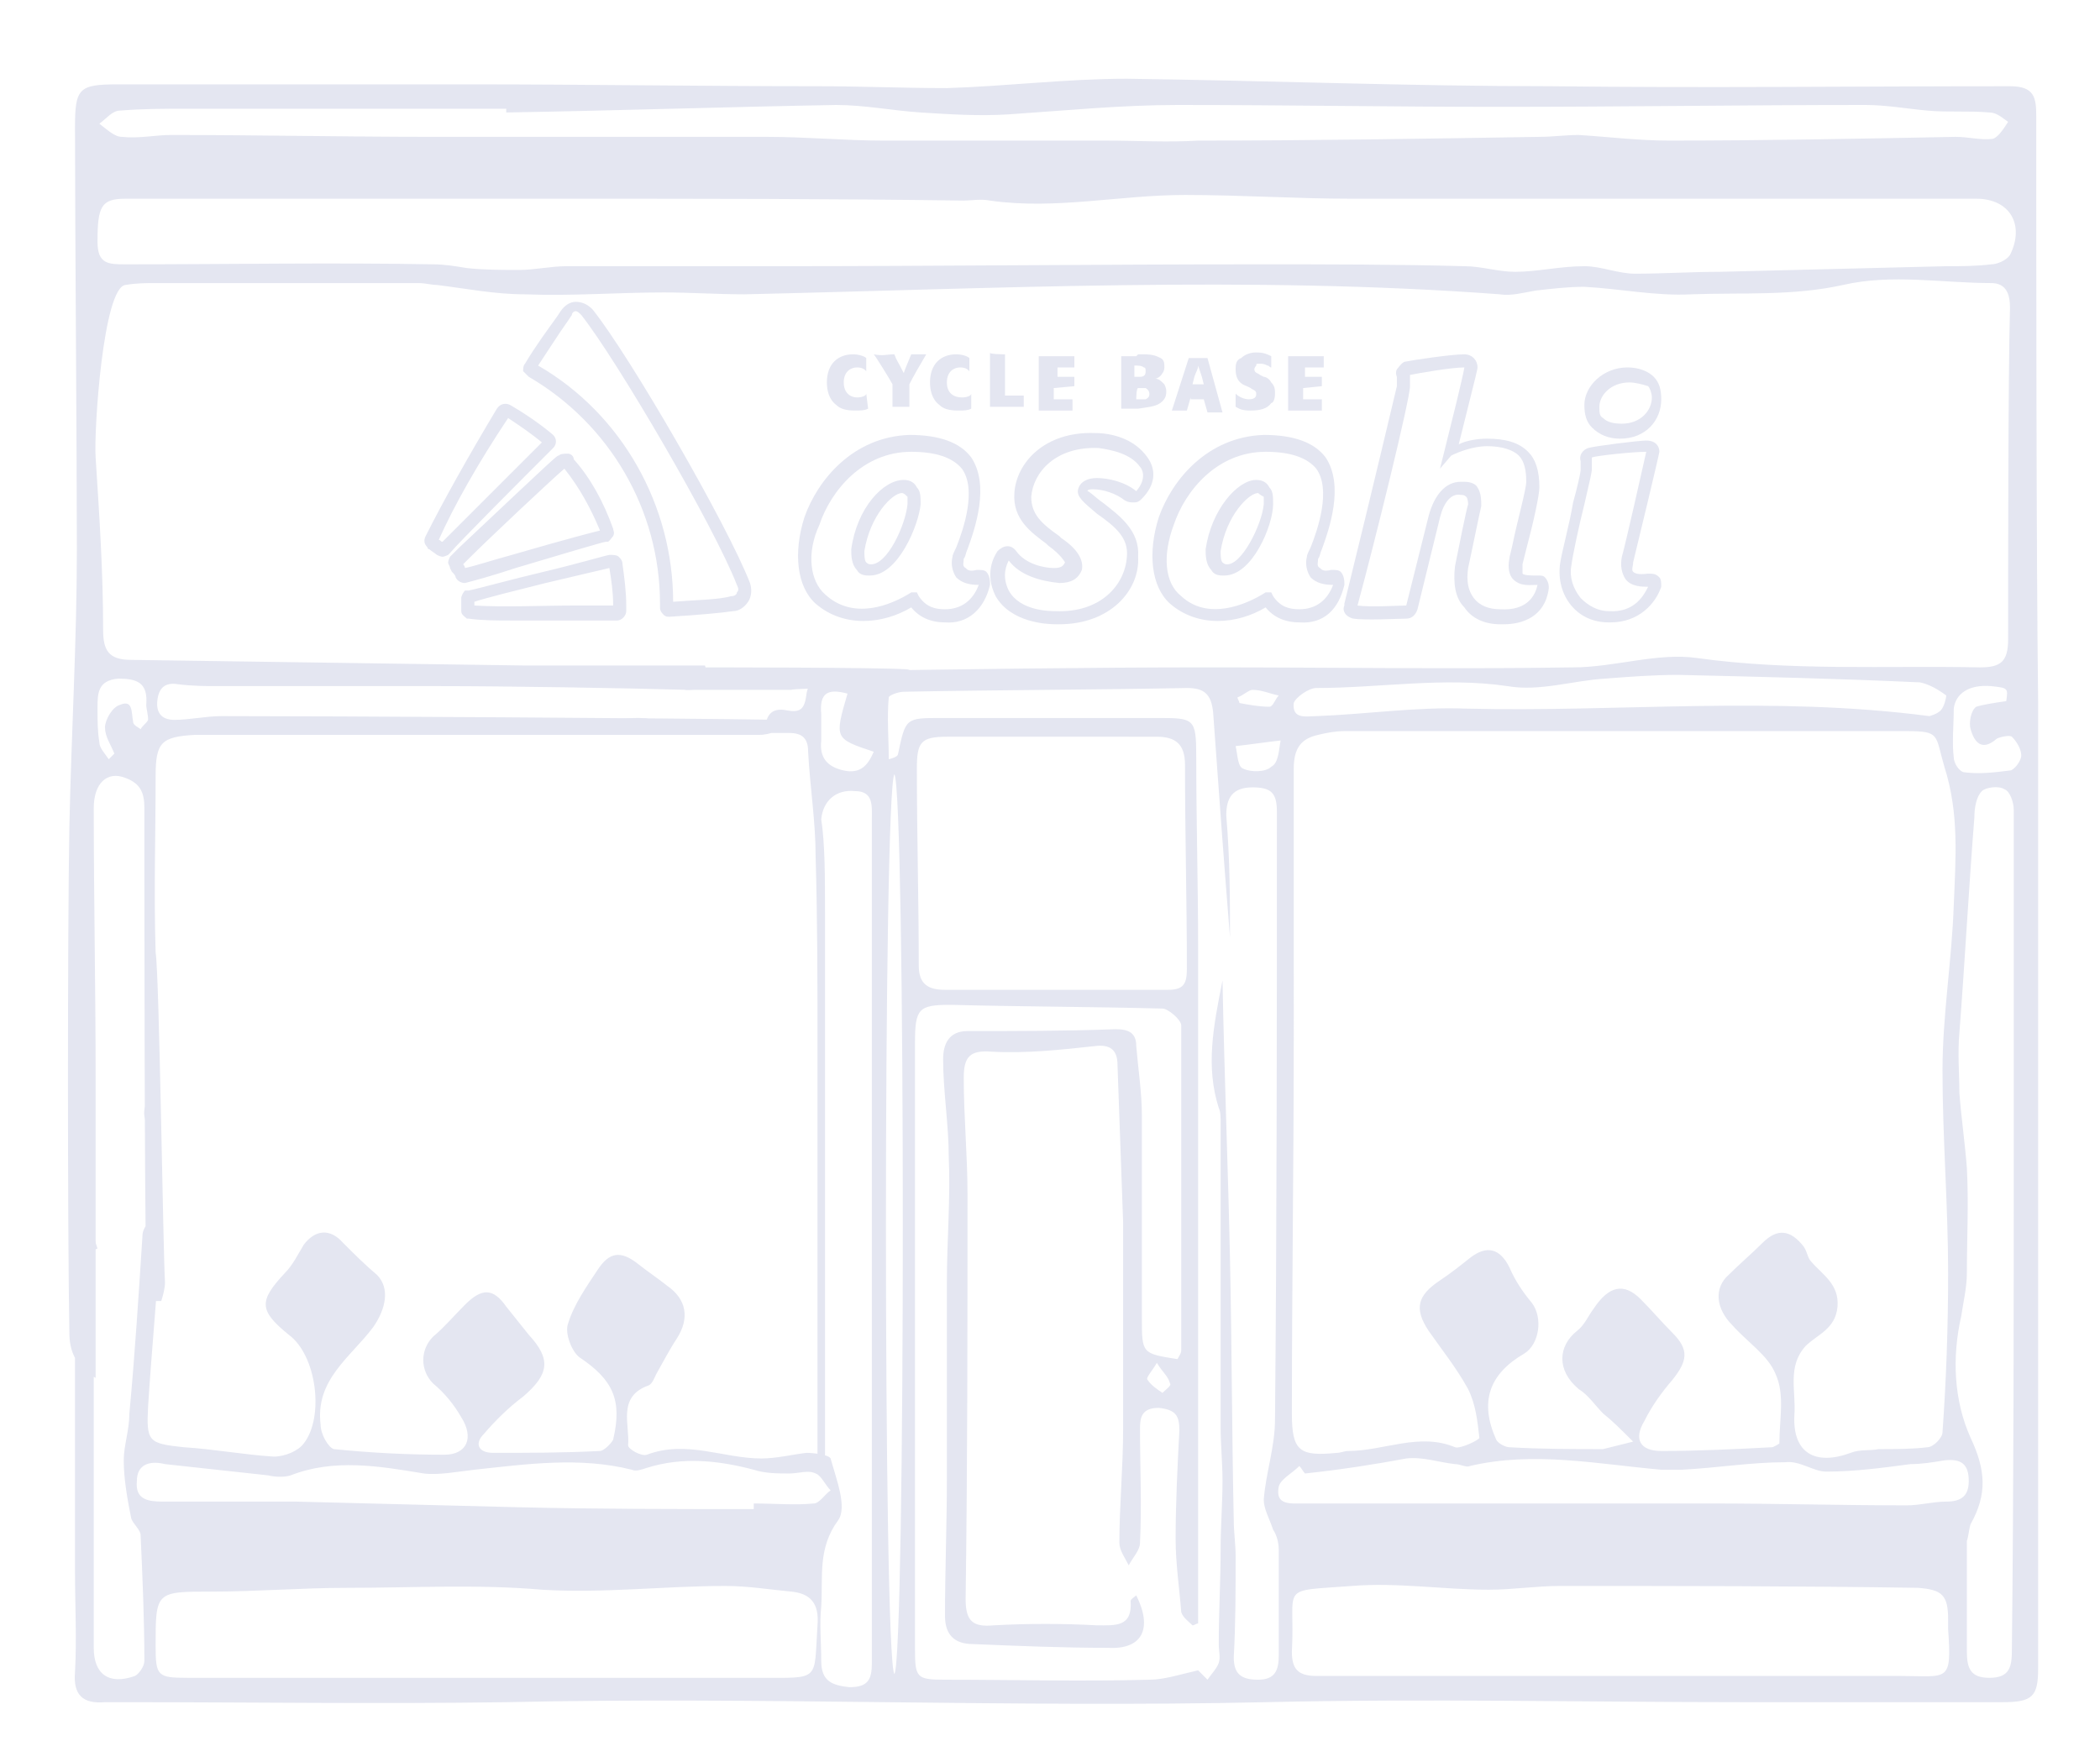 <?xml version="1.0" encoding="utf-8"?>
<!-- Generator: Adobe Illustrator 27.9.0, SVG Export Plug-In . SVG Version: 6.00 Build 0)  -->
<svg version="1.1" id="レイヤー_1" xmlns="http://www.w3.org/2000/svg" xmlns:xlink="http://www.w3.org/1999/xlink" x="0px"
	 y="0px" viewBox="0 0 112 94" style="enable-background:new 0 0 112 94;" xml:space="preserve">
<style type="text/css">
	.st0{fill:#E4E6F1;}
</style>
<g>
	<path class="st0" d="M43.6,78.5c0-1.6,0-5.9,0-7.4c0-5.1,0-10.1,0-15.2c0-3.4,0-6.8-0.1-10.2c0-1.9-0.3-3.7-0.4-5.6
		c0-0.7-0.3-1-1-1c-0.4,0-0.8,0-1.3,0c0-0.9,0.3-1.4,1.2-1.2c0.6,0.1,0.9,0,1-0.8c0.1-0.9,0.8-1.2,1.6-1.3
		c6.6-0.1,13.3-0.2,19.9-0.2c6.5,0,13,0.1,19.4,0c2.2,0,4.5-0.8,6.6-0.5c5,0.7,10.1,0.4,15.1,0.5c1.1,0,1.5-0.3,1.5-1.5
		c0-3.6,0-14.1,0.1-17.7c0-0.7-0.2-1.3-1-1.3c-2.6,0-5.3-0.5-7.9,0.1c-2.7,0.6-5.4,0.4-8.1,0.5c-1.9,0.1-3.8-0.3-5.7-0.4
		c-0.9,0-1.7,0.1-2.6,0.2c-0.6,0.1-1.3,0.3-1.9,0.2c-13.4-1-26.9-0.3-40.3,0c-1.4,0-2.9-0.1-4.3-0.1c-2.5,0-4.9,0.2-7.4,0.1
		c-1.6,0-3.1-0.3-4.7-0.5c-0.3,0-0.6-0.1-1-0.1c-4.7,0-9.4,0-14,0c-0.5,0-1,0-1.6,0.1C5.5,15.3,5,23,5.1,24.4
		c0.2,3.1,0.4,6.1,0.4,9.2c0,1.1,0.3,1.6,1.5,1.6c7,0.1,14,0.2,21,0.3c2.2,0,7.4,0,9.6,0c0.3,1-0.1,1.3-0.9,1.3
		c-3.4-0.1-9.8-0.2-13.2-0.2c-3.9,0-7.8,0-11.8,0c-0.7,0-1.4,0-2.2-0.1c-0.6-0.1-1,0.1-1.1,0.8c-0.1,0.7,0.2,1.1,0.9,1.1
		c0.8,0,1.7-0.2,2.5-0.2c6,0,23.9,0.1,29.9,0.2c0.1,0,0.3,0.1,0.4,0.1c0,0.1,0,0.2,0.1,0.3c-0.6,0.1-1.1,0.4-1.7,0.4
		c-4.7,0-21.4,0-26.1,0c-1.3,0-2.6,0-4,0c-1.8,0.1-2.1,0.4-2.1,2.2c0,3.1-0.1,6.2,0,9.4C8.5,52,8.7,67,8.8,68.4c0,0.3-0.1,0.7-0.2,1
		c-0.1,0-0.3,0-0.4,0c-0.2-0.6-0.4-1.1-0.4-1.7c-0.1-3.6-0.1-21-0.1-24.6c0-0.8-0.2-1.3-1-1.6c-1-0.4-1.7,0.3-1.7,1.6
		c0,4.8,0.1,9.6,0.1,14.4c0,1.8,0,14,0,16C4,72.9,3.7,72,3.7,71.1c-0.1-5.5-0.1-21.5,0-27c0.1-4.9,0.4-9.9,0.4-14.8
		C4.1,24.2,4,12,4,6.8c0-2.1,0.2-2.3,2.3-2.3c6.3,0,12.6,0,18.8,0c6.2,0,12.3,0.1,18.5,0.1c2.3,0,4.6,0.1,6.9,0.1
		c3.2-0.1,6.4-0.5,9.6-0.5c7.5,0.1,15.1,0.4,22.6,0.4c8.2,0.1,16.3,0,24.5,0c1.3,0,1.4,0.6,1.4,1.6c0,8.1,0,23.1,0.1,31.2
		c0,16.9,0,33.8,0,50.8c0,0.3,0,0.6,0,0.8c0,1.5-0.3,1.8-1.9,1.8c-4.6,0-9.1,0-13.7,0c-8.5,0-17-0.2-25.6,0c-13.5,0.3-27-0.3-40.5,0
		c-6.8,0.1-13.5,0-20.3,0c-0.4,0-0.7,0-1.1,0c-1.2,0.1-1.7-0.4-1.6-1.6c0.1-1.8,0-3.6,0-5.4c0-4.9,0-9.8,0-14.6c0-0.5,0.3-1,0.4-1.5
		c0.2,0,0.3,0,0.5,0.1c0,0.6,0.1,1.1,0.1,1.7c0,6.1,0,12.2,0,18.4c0,1.4,0.8,2,2.2,1.5c0.2-0.1,0.5-0.5,0.5-0.8
		c0-2.2-0.1-4.5-0.2-6.7c0-0.3-0.4-0.6-0.5-0.9c-0.2-1-0.4-2.1-0.4-3.1c0-0.8,0.3-1.6,0.3-2.5c0.3-3.2,0.5-6.4,0.7-9.5
		c0-0.4,0.4-0.8,0.6-1.1c0.1,0,0.2,0.1,0.3,0.1c0,0.2,0.1,0.5,0.1,0.7c-0.2,3.1-0.5,6.3-0.7,9.4c-0.1,1.9,0,2,1.9,2.2
		c1.6,0.1,3.2,0.4,4.8,0.5c0.6,0,1.3-0.3,1.6-0.7c1.1-1.4,0.7-4.7-0.8-5.8c-1.6-1.3-1.6-1.8-0.2-3.3c0.4-0.4,0.7-1,1-1.5
		c0.6-0.8,1.4-0.9,2.1-0.1c0.6,0.6,1.2,1.2,1.8,1.7c0.7,0.7,0.5,1.8-0.2,2.8c-1.2,1.6-3.1,2.8-2.8,5.2c0,0.5,0.4,1.2,0.7,1.3
		c2,0.2,3.9,0.3,5.9,0.3c1.2,0,1.6-0.9,0.9-2c-0.4-0.7-0.9-1.3-1.5-1.8c-0.7-0.7-0.7-1.8,0-2.5c0.6-0.5,1.1-1.1,1.7-1.7
		c0.9-0.9,1.5-0.9,2.2,0.1c0.4,0.5,0.8,1,1.2,1.5c1.2,1.3,1.1,2.1-0.3,3.3c-0.8,0.6-1.5,1.3-2.1,2c-0.5,0.5-0.3,1,0.5,1
		c1.9,0,3.8,0,5.7-0.1c0.2,0,0.6-0.4,0.7-0.6c0.5-2.1,0-3.2-1.8-4.4c-0.4-0.3-0.8-1.3-0.6-1.8c0.3-1,1-2,1.6-2.9
		c0.6-0.9,1.2-1,2.1-0.3c0.5,0.4,1.1,0.8,1.6,1.2c1,0.7,1.2,1.7,0.5,2.8c-0.4,0.6-0.7,1.2-1.1,1.9c-0.1,0.2-0.2,0.5-0.4,0.6
		c-1.7,0.6-1,2.1-1.1,3.2c0,0.2,0.7,0.6,1,0.5c2.1-0.8,4.1,0.2,6.1,0.2c0.8,0,1.6-0.2,2.4-0.3c0.4,0,1.2,0.1,1.3,0.3
		c0.3,1.1,0.9,2.6,0.4,3.3c-1.1,1.5-0.8,3-0.9,4.6c-0.1,0.9,0,1.9,0,2.9c0,1.1,0.6,1.3,1.5,1.4c1,0,1.2-0.4,1.2-1.3
		c0-8.7,0-17.4,0-26.2c0-6.3,0-12.6,0-18.8c0-0.7,0.1-1.5-0.9-1.5c-1-0.1-1.7,0.5-1.8,1.5C44,45,44,46.8,44,48.7c0,8.6,0,20,0,28.6
		c0,0.4,0,0.8,0,1.2C43.8,78.5,43.7,78.5,43.6,78.5z M87.1,76.9c-0.7-0.7-1.1-1.1-1.6-1.5c-0.4-0.4-0.8-1-1.3-1.3
		c-1.2-1-1.1-2.3-0.1-3.1c0.4-0.3,0.6-0.8,0.9-1.2c0.8-1.2,1.6-1.4,2.5-0.5c0.6,0.6,1.1,1.2,1.7,1.8c0.9,0.9,0.8,1.5,0,2.5
		c-0.6,0.7-1.1,1.4-1.5,2.2c-0.6,1-0.2,1.6,0.9,1.6c2,0,4-0.1,5.9-0.2c0.1,0,0.4-0.2,0.4-0.2c0-1.3,0.3-2.6-0.2-3.7
		c-0.4-1-1.5-1.7-2.3-2.6c-0.9-0.9-1-2-0.2-2.7c0.6-0.6,1.2-1.1,1.8-1.7c0.8-0.8,1.5-0.7,2.2,0.2c0.2,0.3,0.2,0.6,0.4,0.8
		c0.6,0.7,1.5,1.2,1.4,2.4c-0.1,1.2-1.1,1.5-1.7,2.1c-1,1.1-0.5,2.4-0.6,3.7c-0.1,2,1.1,2.7,3,2c0.5-0.2,1-0.1,1.5-0.2
		c0.9,0,1.8,0,2.6-0.1c0.3,0,0.8-0.5,0.8-0.8c0.2-2.8,0.3-5.6,0.3-8.5c0-3.6-0.3-7.2-0.3-10.8c0-2.9,0.5-5.9,0.6-8.8
		c0.1-2.5,0.3-4.9-0.5-7.4c-0.5-1.7-0.2-1.9-2-1.9c-10,0-20,0-30,0c-0.5,0-1,0.1-1.4,0.2c-0.9,0.2-1.3,0.7-1.3,1.8
		C69,45.9,69,50.7,69,55.5c0,6.6-0.1,13.3-0.1,19.9c0,2,0.4,2.3,2.4,2.1c0.2,0,0.4-0.1,0.6-0.1c1.9,0,3.8-1,5.7-0.2
		c0.3,0.1,1.3-0.4,1.3-0.5c-0.1-0.9-0.2-1.8-0.6-2.6c-0.6-1.1-1.4-2.1-2.1-3.1c-0.8-1.2-0.6-1.9,0.6-2.7c0.6-0.4,1.1-0.8,1.6-1.2
		c0.9-0.7,1.6-0.5,2.1,0.5c0.3,0.7,0.7,1.3,1.2,1.9c0.6,0.8,0.4,2.2-0.4,2.7c-1.9,1.1-2.4,2.6-1.5,4.6c0.1,0.2,0.5,0.4,0.7,0.4
		c1.7,0.1,3.4,0.1,5,0.1C85.9,77.2,86.3,77.1,87.1,76.9z M65.6,50c-0.3-3.7-0.6-7.8-0.9-12c-0.1-1-0.5-1.3-1.4-1.3
		c-5,0.1-10.1,0.1-15.1,0.2c-0.3,0-0.8,0.2-0.8,0.3c-0.1,1.1,0,2.2,0,3.3c0.4-0.1,0.5-0.2,0.5-0.3c0.4-1.9,0.4-1.9,2.3-1.9
		c3.8,0,7.7,0,11.5,0c2,0,2.1,0,2.1,2.1c0,3.4,0.1,6.8,0.1,10.2c0,11.6,0,23.1,0,34.7c0,0.4,0,0.8,0,1.3c-0.1,0-0.2,0.1-0.3,0.1
		c-0.2-0.2-0.5-0.4-0.6-0.7c-0.1-1.3-0.3-2.6-0.3-3.9c0-1.9,0.1-3.9,0.2-5.8c0-0.8-0.2-1.1-1.1-1.2c-0.9,0-1,0.5-1,1.1
		c0,2,0.1,4.1,0,6.1c0,0.4-0.4,0.8-0.6,1.2c-0.2-0.4-0.5-0.8-0.5-1.2c0-2,0.2-4,0.2-6.1c0-3.7,0-7.3,0-11c-0.1-2.8-0.2-5.6-0.3-8.4
		c0-0.8-0.4-1.1-1.2-1c-1.8,0.2-3.7,0.4-5.5,0.3c-1.2-0.1-1.5,0.3-1.5,1.4c0,2.1,0.2,4.1,0.2,6.2c0,7.2,0,14.4-0.1,21.6
		c0,1.2,0.4,1.5,1.5,1.4c1.8-0.1,3.7-0.1,5.5,0c1,0,1.9,0.1,1.8-1.3c0-0.1,0.2-0.2,0.3-0.3c0.9,1.8,0.3,2.9-1.5,2.8
		c-2.4,0-4.8-0.1-7.2-0.2c-1,0-1.5-0.5-1.5-1.5c0-2.4,0.1-4.9,0.1-7.3c0-0.7,0-1.4,0-2.1c0-2.8,0-5.6,0-8.4c0-2.2,0.2-4.5,0.1-6.7
		c0-1.7-0.3-3.5-0.3-5.2c0-0.8,0.3-1.5,1.3-1.5c2.6,0,5.3,0,7.9-0.1c0.7,0,1.1,0.2,1.1,0.9c0.1,1.2,0.3,2.5,0.3,3.7
		c0,3.6,0,7.2,0,10.8c0,1.9,0,1.9,1.9,2.2c0.1-0.2,0.2-0.3,0.2-0.5c0-5.8,0-11.5,0-17.3c0-0.3-0.7-0.9-1-0.9
		c-3.8-0.1-7.5-0.1-11.3-0.2c-1.7,0-1.9,0.2-1.9,2c0,10.8,0,21.6,0,32.4c0,1.5,0.1,1.6,1.6,1.6c3.6,0,7.3,0.1,10.9,0
		c0.8,0,1.7-0.3,2.6-0.5c0,0,0.2,0.2,0.5,0.5c0.2-0.3,0.5-0.6,0.6-0.9c0.1-0.3,0-0.6,0-1c0-1.7,0.1-3.4,0.1-5.1
		c0-1.2,0.1-2.4,0.1-3.6c0-1-0.1-1.9-0.1-2.9c0-5.4,0-10.8,0-16.2c0-0.3,0-0.6-0.1-0.8c-0.7-2.2-0.3-4.3,0.2-6.8
		c0.1,5.2,0.3,10.1,0.4,14.9c0.1,4.6,0.1,9.3,0.2,13.9c0,0.6,0.1,1.3,0.1,1.9c0,1.8,0,3.6-0.1,5.4c0,0.9,0.4,1.2,1.3,1.2
		c0.9,0,1.1-0.5,1.1-1.3c0-1.9,0-3.8,0-5.6c0-0.4-0.1-0.8-0.3-1.1c-0.2-0.6-0.5-1.1-0.5-1.6c0.1-1.4,0.6-2.8,0.6-4.3
		c0.1-10.8,0.1-21.6,0.1-32.4c0-1-0.3-1.3-1.3-1.3c-1.1,0-1.4,0.6-1.4,1.5C65.6,45.8,65.6,48.1,65.6,50z M30.3,10.6
		C30.3,10.6,30.3,10.6,30.3,10.6c-7.9,0-15.8,0-23.6,0c-1.3,0-1.5,0.4-1.5,2.3c0,1.2,0.6,1.2,1.5,1.2c5.5,0,11-0.1,16.4,0
		c0.6,0,1.2,0.1,1.8,0.2c0.9,0.1,1.9,0.1,2.8,0.1c0.8,0,1.7-0.2,2.5-0.2c3.7,0,7.4,0,11.1,0c8.6,0,17.2-0.1,25.8-0.1
		c3.7,0,7.4,0,11,0.1c0.9,0,1.8,0.3,2.7,0.3c1.2,0,2.4-0.3,3.7-0.3c0.9,0,1.8,0.4,2.7,0.4c1.5,0,3-0.1,4.5-0.1
		c4-0.1,8.1-0.2,12.1-0.3c0.8,0,1.6,0,2.4-0.1c0.3,0,0.8-0.2,1-0.5c0.8-1.6,0-3-1.8-3c-11.1,0-22.2,0-33.3,0c-3,0-5.9-0.2-8.9-0.2
		c-3.5,0-6.9,0.8-10.4,0.3c-0.5-0.1-1,0-1.4,0C44.4,10.6,37.4,10.6,30.3,10.6z M56.1,39.3C56.1,39.3,56.1,39.3,56.1,39.3
		c-1.9,0-3.8,0-5.6,0c-1.4,0-1.6,0.3-1.6,1.7C48.9,44.5,49,48,49,51.5c0,1,0.5,1.3,1.4,1.3c2.9,0,5.8,0,8.8,0c1,0,2.1,0,3.1,0
		c0.8,0,1-0.3,1-1.1c0-3.6-0.1-7.3-0.1-10.9c0-1.1-0.5-1.5-1.5-1.5C59.8,39.3,57.9,39.3,56.1,39.3z M27,6c0-0.1,0-0.2,0-0.2
		c-5.7,0-11.4,0-17.1,0c-1.2,0-2.3,0-3.5,0.1C6,5.9,5.7,6.3,5.3,6.6c0.4,0.3,0.8,0.7,1.2,0.7c0.9,0.1,1.8-0.1,2.6-0.1
		c4.7,0,9.3,0.1,14,0.1c5.9,0,11.8,0,17.8,0c2.1,0,4.2,0.2,6.2,0.2c4,0,7.9,0,11.9,0c1.6,0,3.3,0.1,4.9,0C69.9,7.5,76,7.4,82.1,7.3
		c0.7,0,1.4-0.1,2.1-0.1c1.6,0.1,3.2,0.3,4.8,0.3c5.1,0,10.2-0.1,15.3-0.2c0.7,0,1.4,0.2,2,0.1c0.3-0.1,0.6-0.6,0.8-0.9
		c-0.3-0.2-0.6-0.5-1-0.5c-1.1-0.1-2.2,0-3.3-0.1c-1.1-0.1-2.2-0.3-3.3-0.3c-6.5,0-13,0.1-19.5,0.1c-5.7,0-11.4-0.1-17.2-0.1
		c-3,0-6,0.3-9,0.5c-1.6,0.1-3.1,0-4.7-0.1c-1.5-0.1-3-0.4-4.5-0.4C38.9,5.7,32.9,5.9,27,6z M26,89.5C26,89.5,26,89.5,26,89.5
		c4.8,0,9.7,0,14.5,0c3.3,0,2.9,0.2,3.1-2.8c0.1-1.2-0.4-1.7-1.4-1.8c-1.1-0.1-2.3-0.3-3.5-0.3c-3.3,0-6.5,0.4-9.8,0.2
		c-3.4-0.3-6.9-0.1-10.4-0.1c-2.4,0-4.8,0.2-7.2,0.2c-3,0-3,0-3,2.9c0,1.6,0.1,1.7,1.7,1.7C15.5,89.5,20.7,89.5,26,89.5z M86.4,89.4
		C86.4,89.4,86.4,89.5,86.4,89.4c5,0,9.9,0,14.9,0c2.6,0,2.8,0.4,2.6-2.5c0-0.2,0-0.3,0-0.5c0-1.3-0.3-1.6-1.6-1.7
		c-6.4-0.1-12.8-0.1-19.1-0.1c-1.3,0-2.5,0.2-3.8,0.2c-2.4,0-4.9-0.4-7.3-0.2c-4,0.3-3-0.1-3.2,3.5c0,0.9,0.3,1.3,1.3,1.3
		C75.6,89.4,81,89.4,86.4,89.4z M107.4,60.9c0-1.7,0-3.4,0-5c0-4.2,0-8.5,0-12.7c0-0.4-0.2-1-0.5-1.1c-0.3-0.2-1-0.1-1.2,0.1
		c-0.3,0.3-0.4,0.9-0.4,1.4c-0.3,3.8-0.5,7.6-0.8,11.5c-0.1,1.1,0,2.2,0,3.2c0.1,1.3,0.3,2.7,0.4,4c0.1,1.9,0,3.8,0,5.6
		c0,0.8-0.2,1.6-0.3,2.3c-0.5,2.2-0.4,4.5,0.5,6.5c0.8,1.7,0.9,3,0,4.6c-0.1,0.3-0.1,0.6-0.2,0.9c0,2,0,3.9,0,5.9
		c0,0.9,0.2,1.4,1.2,1.4c1.1,0,1.2-0.6,1.2-1.5C107.4,79,107.4,70,107.4,60.9z M40.2,80.5c0-0.1,0-0.2,0-0.3c1.1,0,2.2,0.1,3.2,0
		c0.3,0,0.6-0.5,0.9-0.7c-0.3-0.3-0.5-0.8-0.8-0.9c-0.4-0.2-0.9,0-1.4,0c-0.6,0-1.3,0-1.9-0.2c-1.9-0.5-3.8-0.7-5.7-0.1
		c-0.3,0.1-0.6,0.2-0.8,0.1c-2.8-0.7-5.6-0.3-8.4,0c-0.9,0.1-1.9,0.3-2.7,0.2c-2.4-0.4-4.8-0.8-7.1,0.1c-0.3,0.1-0.8,0.1-1.2,0
		c-1.8-0.2-3.7-0.4-5.5-0.6C8,77.9,7.3,78.1,7.3,79c-0.1,1,0.6,1.1,1.4,1.1c2.4,0,4.8,0,7.1,0c3.9,0.1,7.9,0.2,11.8,0.3
		C31.8,80.5,36,80.5,40.2,80.5z M69.6,78.6c-0.1-0.1-0.2-0.3-0.3-0.4c-0.4,0.4-1,0.7-1.1,1.1c-0.2,1,0.6,0.9,1.3,0.9c3,0,6,0,9,0
		c4.2,0,8.5,0,12.7,0c3.5,0,7,0.1,10.5,0.1c0.7,0,1.4-0.2,2.1-0.2c0.8,0,1.2-0.3,1.2-1.1c0-0.9-0.4-1.2-1.3-1.1
		c-0.6,0.1-1.2,0.2-1.8,0.2c-1.5,0.2-3,0.4-4.5,0.4c-0.7,0-1.4-0.6-2.2-0.5c-1.8,0-3.6,0.3-5.5,0.4c-0.4,0-0.7,0-1.1,0
		c-3.4-0.3-6.8-1-10.2-0.2c-0.2,0.1-0.5-0.1-0.8-0.1c-0.9-0.1-1.7-0.4-2.6-0.3C73.4,78.1,71.5,78.4,69.6,78.6z M102.9,38.2
		c0,0,0.4-0.1,0.6-0.3c0.2-0.2,0.3-0.7,0.3-0.8c-0.4-0.3-0.9-0.6-1.4-0.7c-4.3-0.2-8.6-0.3-12.9-0.4c-1.3,0-2.6,0.1-3.9,0.2
		c-1.7,0.1-3.5,0.7-5.2,0.4c-3.4-0.5-6.8,0.1-10.2,0.1c-0.4,0-1.1,0.5-1.2,0.8c-0.1,0.9,0.7,0.7,1.2,0.7c2.7-0.1,5.3-0.5,8-0.4
		C86.3,38,94.5,37.1,102.9,38.2z M47.7,89.3c0.6-0.8,0.6-47.1,0-48C47.1,42.3,47.1,88.5,47.7,89.3z M107,37.4
		c0.1-0.7,0.1-0.7-0.8-0.8c-1.2-0.1-1.9,0.4-2,1.2c0,0.9-0.1,1.8,0,2.6c0,0.3,0.3,0.8,0.6,0.8c0.8,0.1,1.6,0,2.4-0.1
		c0.2,0,0.6-0.5,0.6-0.8c0-0.3-0.2-0.7-0.5-1c-0.1-0.1-0.6,0-0.8,0.1c-0.8,0.7-1.2,0.2-1.4-0.5c-0.1-0.3,0-1,0.3-1.2
		C105.7,37.6,106.3,37.5,107,37.4z M45.2,37c-1.1-0.3-1.5,0-1.4,1.1c0,0.5,0,1,0,1.4c-0.1,0.9,0.3,1.4,1.2,1.6
		c0.9,0.2,1.3-0.3,1.6-1C44.5,39.4,44.5,39.4,45.2,37z M5.8,40.5c0.1-0.1,0.2-0.2,0.3-0.3c-0.2-0.5-0.5-0.9-0.5-1.4
		c0-0.4,0.4-1.1,0.8-1.2C7.1,37.3,7,38,7.1,38.5c0,0.2,0.3,0.3,0.4,0.4c0.1-0.2,0.3-0.3,0.4-0.5c0-0.3-0.1-0.6-0.1-0.8
		c0.1-1.2-0.5-1.4-1.5-1.4c-1.1,0.1-1.1,0.8-1.1,1.6c0,0.6,0,1.2,0.1,1.8C5.3,39.9,5.6,40.2,5.8,40.5z M68.3,39.5
		c-0.9,0.1-1.5,0.2-2.4,0.3c0.1,0.4,0.1,1.1,0.4,1.2c0.4,0.2,1.2,0.2,1.5-0.1C68.2,40.7,68.2,40,68.3,39.5z M66,37.2
		c0,0.1,0.1,0.2,0.1,0.3c0.5,0.1,1.1,0.2,1.6,0.2c0.2,0,0.3-0.4,0.5-0.6c-0.5-0.1-0.9-0.3-1.4-0.3C66.6,36.8,66.3,37.1,66,37.2z
		 M61.7,72.7c-0.3,0.5-0.6,0.8-0.5,0.9c0.2,0.3,0.5,0.5,0.8,0.7c0.2-0.2,0.5-0.4,0.4-0.5C62.3,73.4,62,73.2,61.7,72.7z"/>
	<path class="st0" d="M42.2,36.8c-1.9,0-3.7,0-5.6,0c-0.2,0-0.6-0.3-0.6-0.5c0-0.2,0.3-0.7,0.5-0.7c1.6,0,10.2,0,11.8,0.1
		c0.4,0,0.7,0.5,1,0.8C49.3,36.6,42.2,36.7,42.2,36.8z"/>
	<path class="st0" d="M35.9,39c-1.4-0.1-2.9,0.7-4.2-0.5C33.1,38.5,34.6,37.8,35.9,39z"/>
	<path class="st0" d="M8.4,58.1c0,0.8,0,1.6,0,2.3C7.5,59.9,7.4,59,8.4,58.1z"/>
	<path class="st0" d="M4.5,66.8c-0.2-0.6-0.3-1.3-0.5-1.9c0.2-0.1,0.4-0.1,0.5-0.2C4.8,65.3,5,66,5.2,66.6C5,66.7,4.8,66.7,4.5,66.8
		z"/>
	<path class="st0" d="M46.3,21.8c-0.2,0.1-0.4,0.1-0.7,0.1c-0.5,0-0.8-0.1-1-0.3c-0.4-0.3-0.5-0.8-0.5-1.2c0-1,0.6-1.5,1.4-1.5
		c0.3,0,0.6,0.1,0.7,0.2v0c0,0.3,0,0.4,0,0.7h0c-0.1-0.1-0.2-0.2-0.5-0.2c-0.3,0-0.7,0.2-0.7,0.8s0.4,0.8,0.7,0.8s0.5-0.1,0.5-0.2h0
		C46.2,21,46.3,21.8,46.3,21.8z M47.7,18.9c0.1,0.3,0.2,0.4,0.5,1c0.1-0.3,0.2-0.5,0.4-1h0.8v0c-0.3,0.5-0.7,1.2-0.9,1.6v1.2h-0.9
		l0,0c0-0.3,0-0.5,0-1v-0.2c-0.1-0.2-0.9-1.5-1-1.6v0C47.1,19,47.3,18.9,47.7,18.9z M51.8,21.8c-0.2,0.1-0.4,0.1-0.7,0.1
		c-0.5,0-0.8-0.1-1-0.3c-0.4-0.3-0.5-0.8-0.5-1.2c0-1,0.6-1.5,1.4-1.5c0.3,0,0.6,0.1,0.7,0.2v0c0,0.3,0,0.4,0,0.7h0
		c-0.1-0.1-0.2-0.2-0.5-0.2s-0.7,0.2-0.7,0.8s0.4,0.8,0.8,0.8c0.3,0,0.5-0.1,0.5-0.2h0L51.8,21.8z M53.6,18.9v0.3c0,0.3,0,1.5,0,1.9
		c0.5,0,0.6,0,1,0l0,0l0,0.6l0,0h-1.8l0,0v-2.9l0,0C52.7,18.9,53.6,18.9,53.6,18.9z M56.2,20.7v0.6c0.3,0,0.6,0,1,0l0,0l0,0.6l0,0
		h-1.8l0,0v-1.3c0-1,0-1.1,0-1.6l0,0h1.9l0,0.6l0,0h-0.9v0.5h0.9l0,0l0,0.5l0,0L56.2,20.7L56.2,20.7z M60.7,18.9h0.3
		c0.5,0,0.7,0.1,0.9,0.2c0.2,0.1,0.2,0.3,0.2,0.5c0,0,0,0.2-0.1,0.3c-0.1,0.2-0.3,0.3-0.4,0.3c0.2,0,0.3,0.1,0.5,0.3
		c0.1,0.2,0.1,0.3,0.1,0.4c0,0.1,0,0.3-0.2,0.5c-0.3,0.3-0.7,0.3-1.3,0.4h-0.9l0,0c0-0.5,0-1.1,0-1.6c0-0.6,0-0.9,0-1.2v0h0.8
		L60.7,18.9z M60.6,21.3c0.2,0,0.3,0,0.5,0c0.2-0.1,0.2-0.2,0.2-0.3c0-0.2-0.2-0.3-0.2-0.3h-0.4C60.6,20.7,60.6,21.3,60.6,21.3z
		 M60.6,20.1h0.2c0.3,0,0.3-0.2,0.3-0.3c0-0.1,0-0.2-0.1-0.2c-0.1-0.1-0.3-0.1-0.5-0.1V20.1z M63.5,21.2l-0.2,0.7h-0.8l0,0l0.9-2.8
		l0,0h1l0,0l0.8,2.9l0,0h-0.8l0,0l-0.2-0.7H63.5z M64.2,20.5l-0.1-0.4l-0.2-0.6c0,0.2-0.1,0.3-0.2,0.6l-0.1,0.4L64.2,20.5L64.2,20.5
		z M65.9,21C66,21.1,66,21.1,65.9,21c0.2,0.2,0.5,0.3,0.7,0.3c0.4,0,0.4-0.2,0.4-0.3c0-0.2-0.2-0.2-0.3-0.3l-0.2-0.1
		c-0.3-0.1-0.6-0.3-0.6-0.9c0-0.2,0-0.5,0.3-0.6c0.2-0.2,0.5-0.3,0.8-0.3c0.4,0,0.6,0.1,0.8,0.2v0l0,0.6h0c-0.1,0-0.1-0.1-0.2-0.1
		c-0.2-0.1-0.3-0.1-0.4-0.1c-0.2,0-0.2,0-0.2,0.1c0,0-0.1,0.1-0.1,0.2c0,0.2,0.2,0.2,0.3,0.3l0.2,0.1c0.1,0,0.3,0.1,0.4,0.3
		c0.2,0.2,0.2,0.4,0.2,0.6c0,0.3-0.1,0.5-0.2,0.5c-0.2,0.3-0.6,0.4-1.1,0.4s-0.6-0.1-0.8-0.2l0,0C65.9,21.4,65.9,21.4,65.9,21
		L65.9,21z M69.5,20.7v0.6c0.3,0,0.6,0,1,0l0,0l0,0.6l0,0h-1.8l0,0v-1.3c0-1,0-1.1,0-1.6l0,0h1.9l0,0.6l0,0h-1v0.5h0.9l0,0l0,0.5
		l0,0L69.5,20.7L69.5,20.7z"/>
	<path class="st0" d="M27.3,33.1c-0.8,0-1.6,0-2.3-0.1c0,0-0.1,0-0.1,0c-0.1-0.1-0.3-0.2-0.3-0.4l0-0.1c0-0.1,0-0.4,0-0.5
		c0,0,0,0,0-0.1c0-0.1,0.1-0.3,0.2-0.4c0.1,0,0.1,0,0.2,0c0.5-0.1,2.3-0.6,4-1c1.7-0.4,3.4-0.9,3.5-0.9c0.2,0,0.4,0,0.5,0.1
		c0.1,0.1,0.2,0.2,0.2,0.4c0.1,0.7,0.2,1.5,0.2,2.2v0.3c0,0.2-0.2,0.5-0.5,0.5c-0.7,0-1.3,0-2,0C29.6,33.1,28.5,33.1,27.3,33.1z
		 M25.3,32.3c1.6,0.1,3.6,0,5.5,0c0.6,0,1.3,0,1.9,0v-0.1c0-0.6-0.1-1.3-0.2-1.9c-0.4,0.1-1.3,0.3-3.4,0.8c-1.6,0.4-3.2,0.8-3.8,1
		C25.3,32.2,25.3,32.2,25.3,32.3z M32.8,32.3C32.8,32.3,32.8,32.3,32.8,32.3C32.8,32.3,32.8,32.3,32.8,32.3L32.8,32.3z M32.5,30.1
		C32.5,30.1,32.5,30.1,32.5,30.1C32.5,30.1,32.5,30.1,32.5,30.1z M35.7,32.9c-0.1,0-0.2,0-0.3-0.1c-0.1-0.1-0.2-0.2-0.2-0.4v-0.2
		c0-5-2.7-9.6-7-12.1c-0.1-0.1-0.2-0.2-0.3-0.3c0-0.1,0-0.3,0.1-0.4c0.6-1,1.2-1.8,1.7-2.5l0.2-0.3c0.2-0.3,0.5-0.5,0.8-0.5
		c0.3,0,0.6,0.1,0.9,0.4c2,2.5,7.2,11.5,8.4,14.6c0,0,0,0,0,0c0.1,0.3,0.1,0.7-0.1,1c-0.2,0.3-0.5,0.5-0.8,0.5
		C38.4,32.7,37.3,32.8,35.7,32.9C35.8,32.9,35.8,32.9,35.7,32.9z M35.7,32.2C35.7,32.2,35.7,32.2,35.7,32.2
		C35.7,32.2,35.7,32.2,35.7,32.2C35.7,32.2,35.7,32.2,35.7,32.2z M28.7,19.5c4.5,2.6,7.2,7.5,7.2,12.6c1.2-0.1,2.4-0.1,3.1-0.3
		c0.2,0,0.3-0.1,0.3-0.2c0.1-0.1,0.1-0.2,0-0.4c-1.2-3.1-6.4-12-8.3-14.4c-0.1-0.1-0.2-0.2-0.3-0.2c-0.1,0-0.2,0.1-0.2,0.2l-0.2,0.3
		C29.8,17.8,29.3,18.6,28.7,19.5z M28.6,19.7C28.6,19.7,28.6,19.7,28.6,19.7C28.6,19.7,28.6,19.7,28.6,19.7z M28.5,19.4
		C28.6,19.4,28.6,19.4,28.5,19.4C28.6,19.4,28.6,19.4,28.5,19.4z M24.8,31.1c-0.2,0-0.4-0.1-0.5-0.3c0-0.1-0.1-0.2-0.2-0.3L24,30.3
		l0,0c0-0.1-0.1-0.2-0.1-0.3c0-0.1,0.1-0.3,0.1-0.3l0.5-0.5c5.2-4.9,5.2-4.9,5.3-4.9c0,0,0,0,0,0c0.1-0.1,0.3-0.1,0.5-0.1
		c0.1,0,0.3,0.1,0.3,0.3c0.9,1,1.6,2.3,2.1,3.7c0,0.1,0.1,0.2,0,0.4c-0.1,0.1-0.2,0.3-0.3,0.3c0,0-0.1,0-0.1,0
		c-0.1,0-2.8,0.8-4.8,1.4C26.3,30.7,25.2,31,24.8,31.1C24.8,31.1,24.8,31.1,24.8,31.1z M25,30.7C25,30.7,25,30.7,25,30.7
		C25,30.7,25,30.7,25,30.7z M24.7,30.1c0.1,0.1,0.1,0.2,0.1,0.2c0.5-0.1,1.4-0.4,2.5-0.7c3.1-0.9,4.3-1.2,4.7-1.3
		c-0.5-1.2-1.1-2.3-1.9-3.3c-0.7,0.6-4,3.7-5.1,4.8L24.7,30.1z M32.1,28.5C32.1,28.5,32.1,28.5,32.1,28.5
		C32.1,28.5,32.1,28.5,32.1,28.5z M23.6,29.7c-0.1,0-0.3-0.1-0.3-0.1c-0.1-0.1-0.3-0.2-0.4-0.3c0,0-0.1,0-0.1-0.1
		c-0.2-0.2-0.2-0.4-0.1-0.6c0.9-1.8,2.3-4.3,3.8-6.8c0.2-0.3,0.5-0.3,0.7-0.2c0.7,0.4,1.6,1,2.3,1.6c0,0,0,0,0,0
		c0.2,0.2,0.2,0.5,0,0.7l-0.1,0.1c-1.5,1.5-4.9,4.9-5.4,5.5c0,0-0.1,0.1-0.1,0.1C23.7,29.7,23.6,29.7,23.6,29.7z M23.7,29
		C23.7,29,23.7,29,23.7,29C23.7,29,23.7,29,23.7,29z M23.4,28.8c0.1,0,0.1,0.1,0.2,0.1c0.9-0.9,3.9-3.9,5.3-5.3
		c-0.6-0.5-1.2-0.9-1.8-1.3C25.5,24.7,24.2,27,23.4,28.8z"/>
	<g>
		<path class="st0" d="M86.4,23.4c-0.6,0-1.1-0.2-1.5-0.6c-0.3-0.3-0.4-0.7-0.4-1.2c0-1,1-2,2.3-2c0.6,0,1.1,0.2,1.4,0.5
			c0.3,0.3,0.4,0.7,0.4,1.2C88.6,22.4,87.8,23.4,86.4,23.4z M86.9,20.4c-1,0-1.6,0.7-1.6,1.3c0,0.3,0,0.5,0.2,0.6
			c0.2,0.2,0.5,0.3,1,0.3c1,0,1.6-0.7,1.6-1.4c0-0.2-0.1-0.5-0.2-0.6C87.6,20.5,87.2,20.4,86.9,20.4z"/>
		<path class="st0" d="M56.5,33.3c-0.1,0-0.1,0-0.2,0c0,0,0,0,0,0c-0.5,0-2.4-0.1-3.2-1.5c-0.6-1.2-0.1-2.1,0.1-2.4
			c0.3-0.3,0.7-0.4,1,0c0.5,0.7,1.5,0.9,2,0.9c0.4,0,0.5-0.1,0.6-0.3c0,0-0.2-0.4-0.9-0.9l-0.1-0.1c-0.8-0.6-1.8-1.3-1.7-2.7
			c0.1-1.6,1.6-3.3,4.3-3.2h0c0.9,0,2.1,0.3,2.8,1.3c0.5,0.7,0.4,1.5-0.3,2.2c-0.1,0.1-0.2,0.2-0.4,0.2c-0.2,0-0.3,0-0.5-0.1
			c-0.5-0.4-1.2-0.6-1.7-0.6c-0.1,0-0.3,0-0.3,0.1c0.1,0,0.5,0.4,0.8,0.6c0.9,0.7,2,1.5,1.9,2.9C60.8,31.5,59.2,33.3,56.5,33.3z
			 M53.8,29.9c-0.1,0.2-0.4,0.8,0,1.6c0.6,1.1,2.2,1.1,2.5,1.1c2.4,0.1,3.7-1.4,3.8-2.9c0.1-1-0.6-1.6-1.6-2.3
			c-0.7-0.6-1.1-0.9-1-1.3c0.1-0.4,0.5-0.6,1-0.6c0.6,0,1.5,0.2,2.1,0.7c0.6-0.7,0.3-1.2,0.2-1.3c-0.5-0.7-1.5-0.9-2.2-1
			c-2.3-0.1-3.5,1.3-3.6,2.6c0,0.9,0.5,1.4,1.5,2.1l0.1,0.1c0.9,0.6,1.2,1.2,1.1,1.7c-0.2,0.5-0.6,0.7-1.2,0.7
			C55.5,31,54.4,30.7,53.8,29.9z M60.5,26.2C60.5,26.2,60.5,26.2,60.5,26.2C60.5,26.2,60.5,26.2,60.5,26.2z"/>
		<path class="st0" d="M85.9,33.2c0,0-0.1,0-0.1,0c-0.8,0-1.5-0.3-2-0.9c-0.5-0.6-0.7-1.4-0.6-2.2c0.1-0.7,0.5-2.1,0.7-3.3
			c0.2-0.7,0.4-1.6,0.4-1.7c0-0.3,0-0.5,0-0.5c-0.1-0.3,0.1-0.6,0.4-0.7c0.3-0.1,2.7-0.4,3.1-0.4c0.5,0,0.7,0.3,0.7,0.6
			c0,0.1-1.2,5.1-1.4,5.9c0,0.2-0.1,0.4,0,0.5c0.2,0.2,0.7,0.1,0.8,0.1l0.1,0c0.3,0,0.4,0.1,0.5,0.2c0.1,0.1,0.1,0.3,0.1,0.5
			C88.3,32.2,87.4,33.2,85.9,33.2z M84.9,24.4c0,0.1,0,0.3,0,0.6c0,0.2-0.1,0.6-0.4,1.9c-0.3,1.2-0.6,2.6-0.7,3.3
			c-0.1,0.6,0.1,1.2,0.5,1.7c0.4,0.4,0.9,0.7,1.5,0.7c1.4,0.1,1.9-0.9,2.1-1.3c-0.3,0-0.9,0-1.2-0.4c-0.2-0.3-0.3-0.7-0.2-1.2
			c0.2-0.7,1.1-4.7,1.3-5.6C87.1,24.1,85.2,24.3,84.9,24.4z M88,30.8l0,0.4L88,30.8z"/>
		<path class="st0" d="M80.2,33.3c-0.1,0-0.1,0-0.2,0c-0.8,0-1.5-0.3-1.9-0.9c-0.5-0.5-0.6-1.3-0.5-2.2c0.2-1,0.6-3,0.7-3.3
			c0,0,0-0.3-0.1-0.4c-0.1-0.1-0.2-0.1-0.3-0.1c-0.5-0.1-0.9,0.4-1.1,1.2c-0.2,0.8-1.2,4.9-1.2,4.9c-0.1,0.3-0.3,0.5-0.6,0.5
			c-0.4,0-2.2,0.1-2.8,0c-0.1,0-0.3-0.1-0.4-0.2c-0.1-0.1-0.2-0.3-0.1-0.5l0-0.1c1.6-6.5,2.7-11.2,2.8-11.6c0-0.2,0-0.3,0-0.5
			c0,0-0.1-0.2,0-0.4c0.1-0.1,0.2-0.3,0.4-0.4c0.5-0.1,2.5-0.4,3.2-0.4c0.4,0,0.7,0.3,0.7,0.7c0,0.1,0,0.1-1,4.1
			c0.4-0.2,1-0.3,1.5-0.3c1,0,1.7,0.2,2.2,0.7c0.4,0.4,0.6,1,0.6,1.9c0,0.4-0.3,1.8-0.7,3.3c-0.1,0.4-0.2,0.8-0.2,0.8
			c0,0.3,0,0.4,0,0.5c0.1,0.1,0.5,0.1,0.7,0.1l0.1,0c0.2,0,0.3,0,0.4,0.1c0.1,0.1,0.2,0.3,0.2,0.5l0,0.1
			C82.4,32.9,81.2,33.3,80.2,33.3z M77.9,25.7c0,0,0.1,0,0.2,0c0.3,0,0.6,0.1,0.7,0.3c0.2,0.3,0.2,0.7,0.2,1
			c-0.1,0.4-0.5,2.4-0.7,3.3c-0.1,0.7,0,1.2,0.3,1.6c0.3,0.4,0.8,0.6,1.4,0.6c1.5,0.1,1.9-0.8,2-1.3c-0.4,0-0.9,0.1-1.3-0.3
			c-0.2-0.2-0.3-0.6-0.2-1.1c0-0.1,0.1-0.4,0.2-0.9c0.2-1,0.7-2.8,0.7-3.2c0-0.6-0.1-1.1-0.4-1.4c-0.3-0.3-0.9-0.5-1.7-0.5
			c-0.7,0-1.5,0.3-1.9,0.5L76.8,25l0.2-0.8c0.4-1.6,1-4,1.1-4.6c-0.7,0-2.4,0.3-2.9,0.4c0,0.2,0,0.4,0,0.6c0,0.7-1.9,8.4-2.8,11.7
			c0.7,0.1,2.2,0,2.6,0l0,0c0,0,1-4,1.2-4.8C76.5,26.4,77.1,25.7,77.9,25.7z M72.3,32.3C72.3,32.3,72.4,32.3,72.3,32.3
			C72.4,32.3,72.3,32.3,72.3,32.3z M82.2,30.9L82.2,30.9L82.2,30.9z M75.2,20L75.2,20L75.2,20L75.2,20z M75.2,19.9
			C75.2,19.9,75.2,19.9,75.2,19.9C75.2,19.9,75.2,19.9,75.2,19.9z"/>
		<path class="st0" d="M50.4,33.2c-0.8,0-1.4-0.3-1.8-0.8c-1.5,0.9-3.6,1.1-5.1-0.2c-1-0.9-1.2-2.7-0.6-4.6c0.7-2,2.6-4.3,5.6-4.4
			c1.6,0,2.7,0.4,3.3,1.2c1,1.5,0.2,3.8-0.2,4.9c-0.1,0.2-0.1,0.4-0.2,0.5c0,0.2-0.1,0.4,0.1,0.5c0.1,0.1,0.2,0.2,0.6,0.1l0.1,0.3
			l-0.1-0.3c0.2,0,0.4,0,0.5,0.1c0.1,0.1,0.2,0.3,0.2,0.6l0,0.1C52.5,32.5,51.6,33.3,50.4,33.2z M48.6,31.6h0.3l0.1,0.2
			c0.4,0.6,0.9,0.7,1.4,0.7c0,0,0,0,0,0c0.9,0,1.5-0.5,1.8-1.3c-0.5,0-0.9-0.1-1.2-0.4c-0.2-0.3-0.3-0.7-0.2-1.1
			c0-0.1,0.1-0.3,0.2-0.5c0.4-1,1.1-3.1,0.3-4.2c-0.5-0.6-1.4-0.9-2.7-0.9c-2.6,0-4.3,2.1-4.9,3.9C43,29.5,43.2,31,44,31.7
			C45.5,33.1,47.5,32.3,48.6,31.6L48.6,31.6z M46.4,30.7c0,0-0.1,0-0.1,0c-0.3,0-0.5-0.1-0.6-0.3c-0.3-0.3-0.3-0.8-0.3-1.1
			c0.3-2.2,1.7-3.7,2.8-3.7c0.4,0,0.6,0.2,0.7,0.4c0.2,0.2,0.2,0.5,0.2,0.9C49,28,47.9,30.7,46.4,30.7z M48.1,26.3
			c-0.5,0-1.7,1.2-2,3.1c0,0.2,0,0.5,0.1,0.6c0,0,0.1,0.1,0.2,0.1l0,0c0.9,0.1,1.9-2.1,2-3.2c0-0.2,0-0.3,0-0.4
			C48.3,26.4,48.2,26.3,48.1,26.3C48.1,26.3,48.1,26.3,48.1,26.3z"/>
		<path class="st0" d="M69.3,33.2c-0.8,0-1.4-0.3-1.8-0.8c-1.5,0.9-3.6,1.1-5.1-0.2c-1-0.9-1.2-2.7-0.6-4.6c0.7-2,2.6-4.3,5.6-4.4
			c1.6,0,2.7,0.4,3.3,1.2c1,1.5,0.2,3.8-0.2,4.9c-0.1,0.2-0.1,0.4-0.2,0.5c0,0.2-0.1,0.4,0.1,0.5c0.1,0.1,0.2,0.2,0.6,0.1l0.1,0.3
			l-0.1-0.3c0.2,0,0.4,0,0.5,0.1c0.1,0.1,0.2,0.3,0.2,0.6l0,0.1C71.4,32.5,70.6,33.3,69.3,33.2z M67.5,31.6h0.3l0.1,0.2
			c0.4,0.6,0.9,0.7,1.4,0.7c0.9,0,1.5-0.5,1.8-1.3c-0.5,0-0.9-0.1-1.2-0.4c-0.2-0.3-0.3-0.7-0.2-1.1c0-0.1,0.1-0.3,0.2-0.5
			c0.4-1,1.1-3.1,0.3-4.2c-0.5-0.6-1.4-0.9-2.7-0.9c-2.6,0-4.3,2.1-4.9,3.9c-0.6,1.6-0.5,3.1,0.4,3.8C64.4,33.1,66.4,32.3,67.5,31.6
			L67.5,31.6z M65.3,30.7c0,0-0.1,0-0.1,0c-0.3,0-0.5-0.1-0.6-0.3c-0.3-0.3-0.3-0.8-0.3-1.1c0.3-2.1,1.7-3.7,2.7-3.7c0,0,0,0,0,0
			c0.4,0,0.6,0.2,0.7,0.4c0.2,0.2,0.2,0.5,0.2,0.9C67.9,28,66.8,30.7,65.3,30.7z M67.1,26.3c-0.5,0-1.7,1.2-2,3.1
			c0,0.2,0,0.5,0.1,0.6c0,0,0.1,0.1,0.2,0.1l0,0c0.8,0.1,1.9-2.1,2-3.2c0-0.2,0-0.3,0-0.4C67.2,26.4,67.1,26.3,67.1,26.3
			C67.1,26.3,67.1,26.3,67.1,26.3z"/>
	</g>
</g>
</svg>
